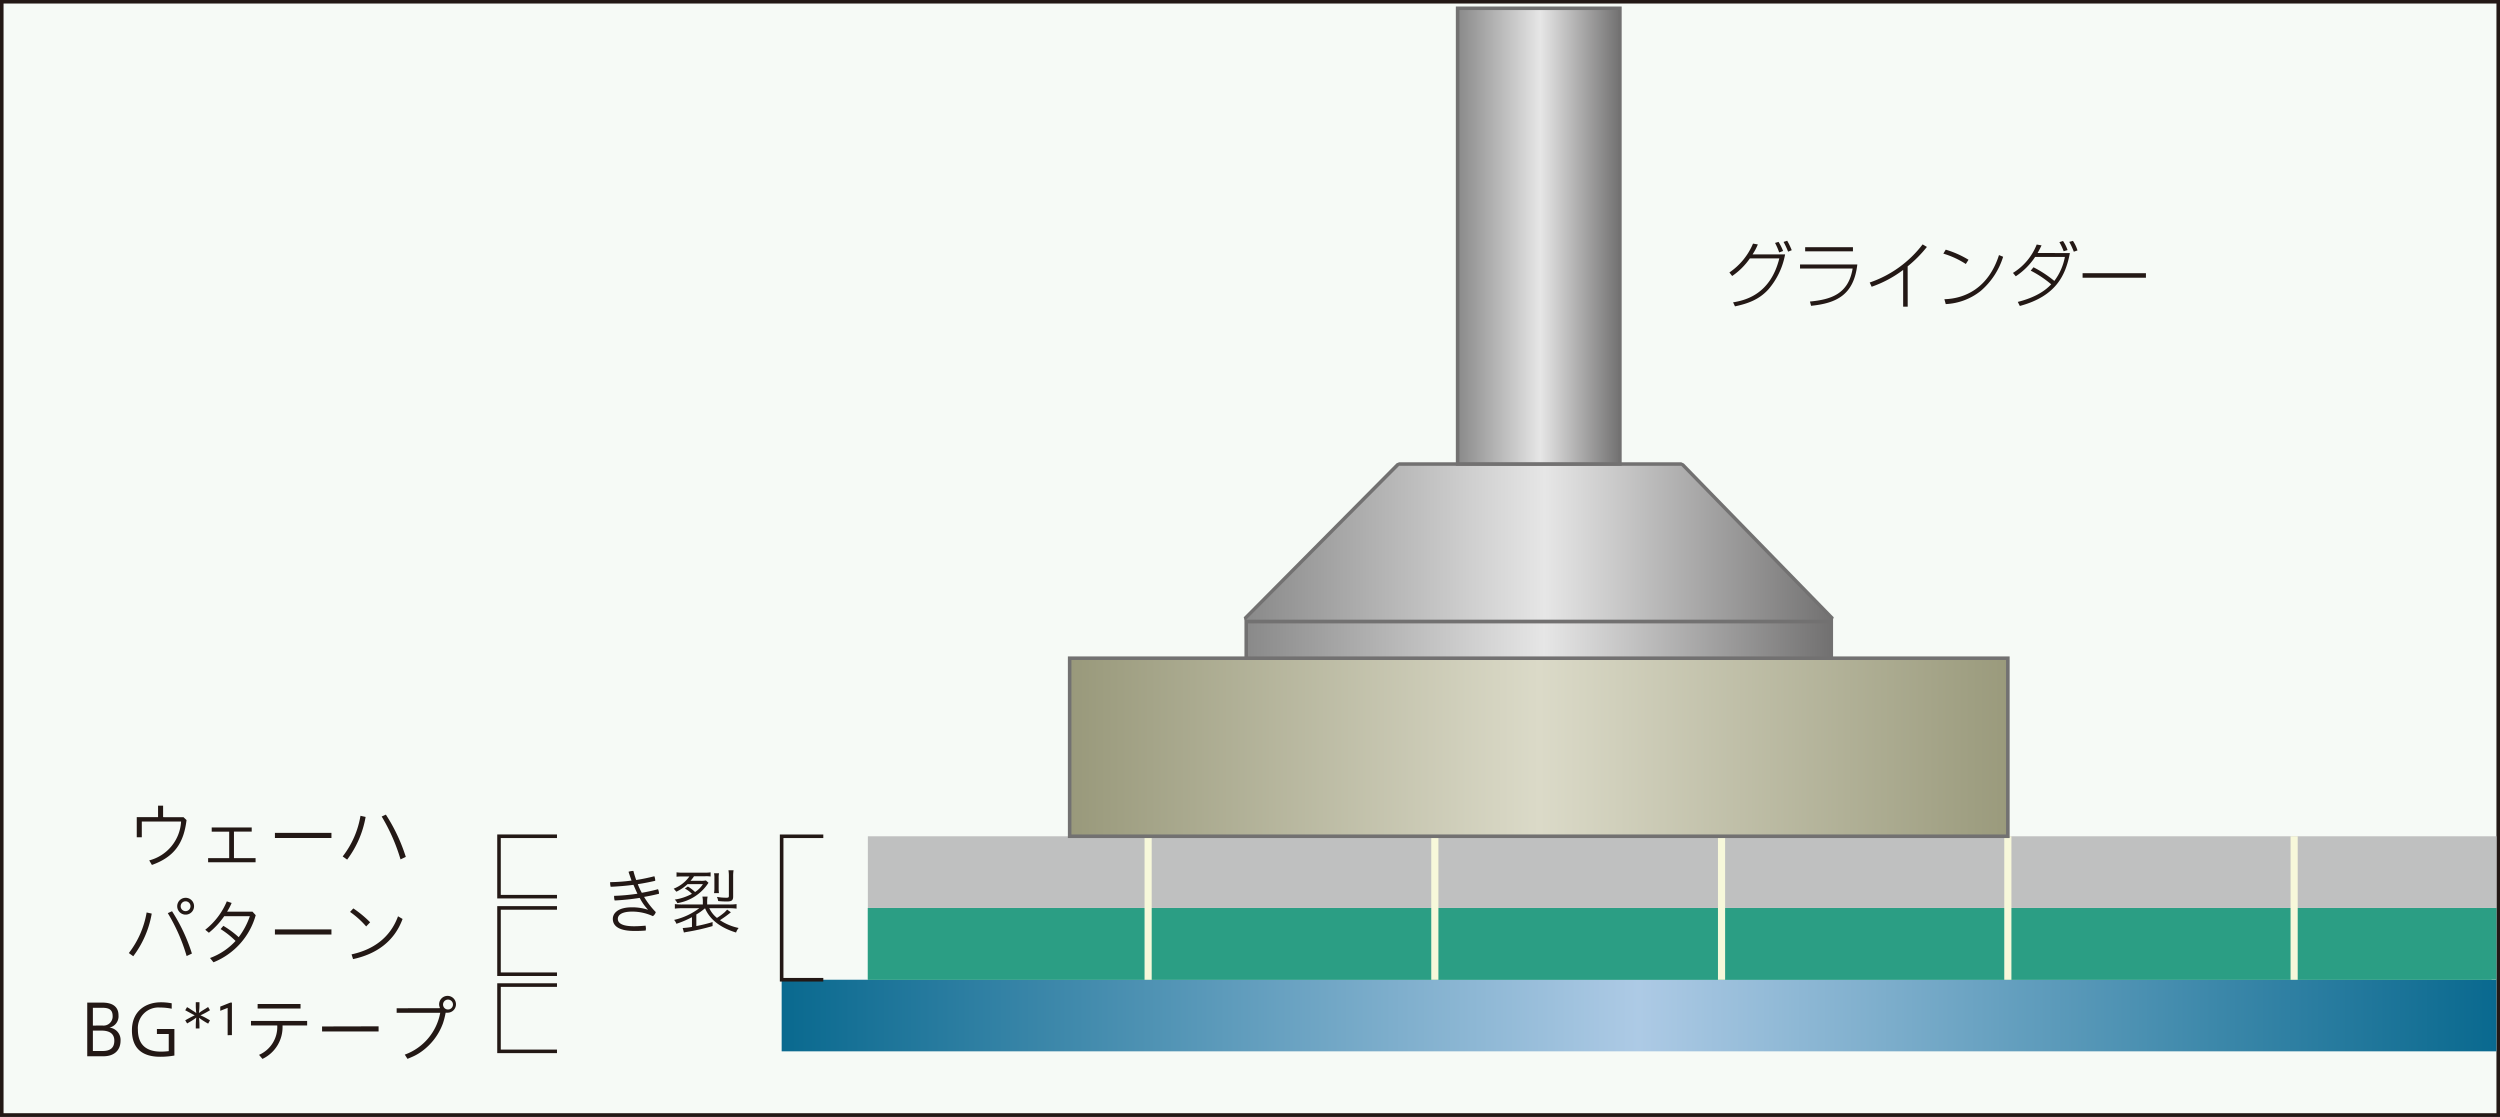 <svg xmlns="http://www.w3.org/2000/svg" xmlns:xlink="http://www.w3.org/1999/xlink" viewBox="0 0 549.34 245.4"><rect x="0" y="0" width="549.34" height="245.4" fill="#333333" stroke="none"/><defs><clipPath id="a" transform="translate(-24.27 -118.35)"><rect x="196.02" y="333.63" width="376.8" height="15.74" style="fill:none"/></clipPath><linearGradient id="b" x1="-0.79" y1="0.24" x2="2.77" y2="0.24" gradientTransform="matrix(105.99, 0, 0, -105.99, 255.04, 248.52)" gradientUnits="userSpaceOnUse"><stop offset="0" stop-color="#09698f"/><stop offset="0.22" stop-color="#5093b4"/><stop offset="0.5" stop-color="#adcae5"/><stop offset="0.84" stop-color="#3b87a9"/><stop offset="1" stop-color="#09698f"/></linearGradient><clipPath id="c" transform="translate(-24.27 -118.35)"><rect x="259.31" y="262.98" width="206.15" height="39.12" style="fill:none"/></clipPath><linearGradient id="d" x1="-0.61" y1="1" x2="2.52" y2="1" gradientTransform="matrix(65.8, 0, 0, -65.8, 275.39, 229.7)" gradientUnits="userSpaceOnUse"><stop offset="0" stop-color="#99997b"/><stop offset="0.5" stop-color="#dbdac8"/><stop offset="1" stop-color="#9a9a7c"/></linearGradient><clipPath id="e" transform="translate(-24.27 -118.35)"><rect x="298.11" y="254.51" width="128.55" height="8.47" style="fill:none"/></clipPath><linearGradient id="f" x1="-0.34" y1="1.99" x2="2.79" y2="1.99" gradientTransform="matrix(41.03, 0, 0, -41.03, 287.78, 222.11)" gradientUnits="userSpaceOnUse"><stop offset="0" stop-color="#898989"/><stop offset="0.51" stop-color="#e6e6e6"/><stop offset="1" stop-color="#727171"/></linearGradient><clipPath id="g" transform="translate(-24.27 -118.35)"><polyline points="298.11 254.9 297.83 254.24 331.42 220.43 393.72 220.32 426.94 254.24 426.66 254.9 298.11 254.9" style="fill:none"/></clipPath><linearGradient id="h" x1="-0.34" y1="2.33" x2="2.79" y2="2.33" gradientTransform="matrix(41.21, 0, 0, -41.21, 287.69, 215.36)" xlink:href="#f"/><clipPath id="i" transform="translate(-24.27 -118.35)"><rect x="344.56" y="120.17" width="35.65" height="100.13" style="fill:none"/></clipPath><linearGradient id="j" x1="1.55" y1="12.48" x2="4.69" y2="12.48" gradientTransform="matrix(11.38, 0, 0, -11.38, 302.6, 193.85)" xlink:href="#f"/></defs><title>名称未設定-2</title><rect x="0.39" y="0.39" width="548.56" height="244.61" style="fill:#f6faf6"/><polyline points="548.95 245 548.95 244.61 0.78 244.61 0.78 0.78 548.56 0.78 548.56 245 548.95 245 548.95 244.61 548.95 245 549.34 245 549.34 0 0 0 0 245.4 549.34 245.4 549.34 245 548.95 245" style="fill:#231815"/><path d="M481.89,178.38v1h13.92v-1Zm-1.12-5a7.86,7.86,0,0,0-1-2.1l-.81.22a15.11,15.11,0,0,1,1,2.16Zm-2.18-.08a8.48,8.48,0,0,0-1-2l-.8.26a11.67,11.67,0,0,1,.94,2Zm-8.1,4.52a23.45,23.45,0,0,1,4.5,3c-1.38,1.5-3.63,2.93-7.34,3.87l.45.89c8-2.16,10.07-6.77,11-11.63H472c.4-.71.64-1.18.87-1.68l-1.06-.19a12.84,12.84,0,0,1-5.22,6.24l.62.74a15.09,15.09,0,0,0,4.25-4.25H478a12.61,12.61,0,0,1-2.32,5.27,25,25,0,0,0-4.58-3Zm-18.67,7.35a13.35,13.35,0,0,0,7.66-2.87,16.19,16.19,0,0,0,4.95-7.53l-.91-.37c-2.3,7.16-7.35,9.56-12,9.7Zm5-9.74a21,21,0,0,0-5-2.22l-.53.87a19.13,19.13,0,0,1,4.94,2.28Zm-13.37,1.45a27.64,27.64,0,0,0,4.23-4.27l-.94-.56a24.62,24.62,0,0,1-11.63,8.38l.43.93a25.08,25.08,0,0,0,6.92-3.7v8.07h1Zm-23.65-.41v.88h11.56c-.93,5.7-4.88,6.82-9.38,7.26l.25.94c5.43-.57,9.38-2.26,10.16-9.08Zm1.13-3.8v.9h10.5v-.9Zm-2.95.66a15.08,15.08,0,0,0-1-2.08l-.8.26a18,18,0,0,1,1,2.14Zm-1.9.17a11.81,11.81,0,0,0-1-2l-.77.23a14.54,14.54,0,0,1,.91,2.09ZM404.89,179a15,15,0,0,0,3.89-3.87h6.47c-2,8.06-7.68,9.23-10.16,9.66l.42.88c2.87-.62,5.29-1.49,7.33-3.72a16.21,16.21,0,0,0,3.68-7.7h-7.15a12.34,12.34,0,0,0,1.16-2.19l-1.06-.18a14.4,14.4,0,0,1-5.19,6.34Z" transform="translate(-24.27 -118.35)" style="fill:#231815"/><path d="M122.61,338a1.09,1.09,0,1,1,0,2.17,1.09,1.09,0,0,1,0-2.17Zm-11.18,1.9v1H121a12.08,12.08,0,0,1-7.79,9.19l.6.93c.5-.21,1-.41,1.47-.64a10.87,10.87,0,0,0,1.66-1,13.16,13.16,0,0,0,4.66-6.17,15.91,15.91,0,0,0,.59-2.33l.43,0a1.85,1.85,0,1,0-1.65-1Zm-16.39,4V345h12.42v-1.13Zm-14.16-3.94h9.43v-1H80.88Zm-1.46,3.72h5.77a6.68,6.68,0,0,1-4,6.46l.75.89a7.72,7.72,0,0,0,4.41-7.35h5.41v-1H79.42Zm-4.19,2.12v-7.14h-.36l-2.2.88v.92l1.62-.64v6Zm-4.82-3.25-.52-.3a13.07,13.07,0,0,0-1.58-.8,15.05,15.05,0,0,0,1.58-.81l.52-.3-.41-.71-.5.32c-.5.31-1.16.7-1.52,1a13.28,13.28,0,0,0,.12-1.79v-.59h-.81v.59a13.3,13.3,0,0,0,.11,1.79c-.33-.25-1-.64-1.51-1l-.52-.3-.4.69.53.28c.5.27,1.21.67,1.57.83-.4.17-.94.46-1.57.8l-.53.3.42.69.48-.28a12.84,12.84,0,0,0,1.53-1,14,14,0,0,0-.11,1.8v.58h.81v-.58A15.66,15.66,0,0,0,68,342a16.64,16.64,0,0,0,1.51,1l.5.28Zm-7.82,1.91H58.75v1.1h2.6v3.76a14.36,14.36,0,0,1-1.69.11c-2.93,0-5.09-1.22-5.09-4.86a4.52,4.52,0,0,1,4.82-4.83A13.27,13.27,0,0,1,62,340v-1.19a12.67,12.67,0,0,0-2.37-.22c-3.34,0-6.37,1.92-6.37,6.16s2.58,5.81,6.2,5.81a17.37,17.37,0,0,0,3.13-.27Zm-17.91-.75V339.8H46.8c1.54,0,2.22.52,2.22,1.8a2,2,0,0,1-2.28,2.09Zm0,5.58v-4.48h1.9c1.72,0,2.81.66,2.81,2.21s-.85,2.27-2.58,2.27Zm-1.24-10.63v11.79H47c2.38,0,3.76-1.33,3.76-3.43a2.72,2.72,0,0,0-2.45-2.87,2.53,2.53,0,0,0,2-2.7c0-1.85-1.26-2.79-3.52-2.79Z" transform="translate(-24.27 -118.35)" style="fill:#231815"/><g style="clip-path:url(#a)"><rect x="171.76" y="215.28" width="376.8" height="15.74" style="fill:url(#b)"/></g><rect x="190.7" y="199.51" width="356.8" height="15.76" style="fill:#2b9e84"/><rect x="190.7" y="199.51" width="357.86" height="15.75" style="fill:#2b9e84"/><rect x="190.7" y="183.76" width="357.86" height="15.75" style="fill:#bfc0c0"/><polyline points="180.91 214.89 172.15 214.89 172.15 184.15 180.91 184.15 180.91 183.37 171.36 183.37 171.36 215.68 180.91 215.68 180.91 214.89" style="fill:#231815"/><path d="M185.37,310.92a8.21,8.21,0,0,1,.09-1.34h-1.12a8.12,8.12,0,0,1,.09,1.34v4.26c0,.35-.09.43-.49.43a12.12,12.12,0,0,1-2.14-.18,3.13,3.13,0,0,1,.28.91,17.8,17.8,0,0,0,1.9.1c1.06,0,1.39-.25,1.39-1.1Zm-3.12,3.68a7.85,7.85,0,0,1-.06-1.1v-2.16a4.5,4.5,0,0,1,.08-1.1h-1.1a5.25,5.25,0,0,1,.08,1.1v2.16a6.47,6.47,0,0,1-.08,1.1Zm-7.49-1a6.22,6.22,0,0,1,1.55,1.16,11.46,11.46,0,0,1-3.77,1.26,2.76,2.76,0,0,1,.57.78,10,10,0,0,0,6.84-4.47l-.57-.52a4.25,4.25,0,0,1-1.24.08H176a6.56,6.56,0,0,0,.77-1h2.51a6.51,6.51,0,0,1,1.14.06v-.92a8,8,0,0,1-1.16.08h-5.09a8.88,8.88,0,0,1-1.24-.08V311a9.55,9.55,0,0,1,1.2-.06h1.63a7.68,7.68,0,0,1-3.45,2.68l.58.67a9.65,9.65,0,0,0,2.47-1.67h3.37a5.81,5.81,0,0,1-1.73,1.74,8.41,8.41,0,0,0-1.58-1.21Zm4.45,4.36c1,2.4,3.34,4.25,6.8,5.3a3,3,0,0,1,.57-1,11.81,11.81,0,0,1-4.11-1.71,26.19,26.19,0,0,0,2.4-1.74l-.82-.58c-.33.35-.53.57-.61.63l-.33.27a11.65,11.65,0,0,1-1.3.92,6.11,6.11,0,0,1-1.68-2.13h4.35a11.29,11.29,0,0,1,1.64.09v-1a10.56,10.56,0,0,1-1.64.09h-4.82v-.5a5,5,0,0,1,.1-1.23h-1.15a5.08,5.08,0,0,1,.1,1.23v.5h-4.49a11.22,11.22,0,0,1-1.66-.09v1a11.54,11.54,0,0,1,1.65-.09h3.71a14.62,14.62,0,0,1-5.53,2.57,2.44,2.44,0,0,1,.51.85,21.06,21.06,0,0,0,3.42-1.46v2.15a17.41,17.41,0,0,1-1.91.23h-.13l.27,1,.33-.08.52-.09a46.48,46.48,0,0,0,5.45-1.25v-.88a34.56,34.56,0,0,1-3.57.88v-2.55A12,12,0,0,0,179.1,318Zm-12.61.28a11.2,11.2,0,0,0-3.48-.52c-3.06,0-4.19,1.31-4.19,2.53,0,1.79,1.71,2.66,4.72,2.66a24.54,24.54,0,0,0,2.51-.09l.05-.49-.08-.58c-.91.08-1.74.13-2.56.13-2.58,0-3.54-.67-3.54-1.63,0-.75.71-1.59,3.18-1.59a10.91,10.91,0,0,1,4.52,1,1.63,1.63,0,0,0,.64-.89,17.46,17.46,0,0,1-2.57-3.34c1.08-.19,2.18-.42,3.28-.69a2.55,2.55,0,0,0-.22-1c-1.16.32-2.35.57-3.56.79a12.63,12.63,0,0,1-.88-1.9c1.27-.19,2.54-.44,3.83-.74a2.94,2.94,0,0,0-.19-1,40.61,40.61,0,0,1-4,.83c-.23-.66-.44-1.32-.61-2a3.38,3.38,0,0,0-1.07.19c.21.65.43,1.29.66,1.93a38.66,38.66,0,0,1-4.7.35v.12a3,3,0,0,0,.12.9c1.76-.08,3.39-.22,5-.43.3.66.56,1.3.88,1.95a42.88,42.88,0,0,1-5.13.47v.19a3.08,3.08,0,0,0,.12.83,52.61,52.61,0,0,0,5.51-.57,11.2,11.2,0,0,0,1.83,2.6Z" transform="translate(-24.27 -118.35)" style="fill:#231815"/><path d="M108.14,297.77a40.51,40.51,0,0,1,4.14,9.42l1.16-.55a38.2,38.2,0,0,0-4.38-9.29Zm-7.59,9.47a21.84,21.84,0,0,0,4.06-9.38l-1.13-.25a19.87,19.87,0,0,1-3.91,8.93Zm-15.87-5.88v1.13H97.1v-1.13ZM70,306.91v.91H80.43v-.91H75.68v-5.82h3.9v-.92H70.79v.92h3.84v5.82Zm-9.89-9v-2.52H59v2.52H54.32v4.41h1.11v-3.45h8.63a9.36,9.36,0,0,1-7,8.54l.59,1c4.89-1.74,7-4.77,7.61-9.86l-.66-.63Z" transform="translate(-24.27 -118.35)" style="fill:#231815"/><path d="M101.85,329.1c5.09-1.09,9.06-3.86,10.88-8.82l-1-.59c-1.74,4.77-5.52,7.35-10.21,8.37Zm-.66-10.37a19.5,19.5,0,0,1,3.54,3.19l.87-.91a23.92,23.92,0,0,0-3.69-3.05Zm-16.51,3.84v1.13H97.1v-1.13Zm-13.5,7.23a15.69,15.69,0,0,0,9.28-10.35l-.72-.78H74.17a12.5,12.5,0,0,0,1-1.91l-1.06-.35a15.55,15.55,0,0,1-4.74,6.24l.8.66a17.33,17.33,0,0,0,3.37-3.64h5.63a16.44,16.44,0,0,1-2.45,4.61,20.82,20.82,0,0,0-3.37-2.49l-.61.71a18.52,18.52,0,0,1,3.29,2.61,14.29,14.29,0,0,1-5.61,3.75Zm-6.13-13.4a1.08,1.08,0,1,1,0,2.16,1.08,1.08,0,0,1,0-2.16Zm0-.77a1.85,1.85,0,1,0,1.86,1.85A1.84,1.84,0,0,0,65.05,315.63ZM61.14,319a39.57,39.57,0,0,1,4.14,9.43l1.16-.55a38.22,38.22,0,0,0-4.37-9.3Zm-7.59,9.47a21.61,21.61,0,0,0,4.06-9.37l-1.12-.25a20,20,0,0,1-3.91,8.92Z" transform="translate(-24.27 -118.35)" style="fill:#231815"/><polyline points="122.39 196.64 110.04 196.64 110.04 184.15 122.39 184.15 122.39 183.36 109.26 183.36 109.26 197.42 122.39 197.42 122.39 196.64" style="fill:#231815"/><polyline points="122.39 230.63 110.04 230.63 110.04 216.85 122.39 216.85 122.39 216.06 109.26 216.06 109.26 231.41 122.39 231.41 122.39 230.63" style="fill:#231815"/><polyline points="122.39 213.68 110.04 213.68 110.04 199.9 122.39 199.9 122.39 199.11 109.26 199.11 109.26 214.46 122.39 214.46 122.39 213.68" style="fill:#231815"/><rect x="251.5" y="183.76" width="1.57" height="31.53" style="fill:#f7f8da"/><rect x="314.5" y="183.76" width="1.57" height="31.53" style="fill:#f7f8da"/><rect x="377.5" y="183.76" width="1.57" height="31.53" style="fill:#f7f8da"/><rect x="440.41" y="183.76" width="1.57" height="31.53" style="fill:#f7f8da"/><rect x="503.32" y="183.76" width="1.57" height="31.53" style="fill:#f7f8da"/><g style="clip-path:url(#c)"><rect x="235.04" y="144.63" width="206.15" height="39.12" style="fill:url(#d)"/></g><polyline points="441.19 183.75 441.19 183.36 235.43 183.36 235.43 145.02 440.8 145.02 440.8 183.75 441.19 183.75 441.19 183.36 441.19 183.75 441.59 183.75 441.59 144.24 234.65 144.24 234.65 184.15 441.59 184.15 441.59 183.75 441.19 183.75" style="fill:#727171"/><g style="clip-path:url(#e)"><rect x="273.84" y="136.16" width="128.55" height="8.47" style="fill:url(#f)"/></g><polyline points="402.39 144.63 402.39 144.24 274.23 144.24 274.23 136.55 402 136.55 402 144.63 402.39 144.63 402.39 144.24 402.39 144.63 402.79 144.63 402.79 135.77 273.45 135.77 273.45 145.02 402.79 145.02 402.79 144.63 402.39 144.63" style="fill:#727171"/><g style="clip-path:url(#g)"><rect x="273.57" y="101.97" width="129.11" height="34.58" style="fill:url(#h)"/></g><path d="M393.72,220.71l32.94,33.8H298.11l33.59-33.8h62m0-.78h-62l-.56.23L297.55,254l.56,1.33H426.66l.56-1.33-32.94-33.8Z" transform="translate(-24.27 -118.35)" style="fill:#727171"/><g style="clip-path:url(#i)"><rect x="320.29" y="1.82" width="35.65" height="100.13" style="fill:url(#j)"/></g><polyline points="355.94 101.95 355.94 101.56 320.68 101.56 320.68 2.21 355.55 2.21 355.55 101.95 355.94 101.95 355.94 101.56 355.94 101.95 356.34 101.95 356.34 1.43 319.9 1.43 319.9 102.34 356.34 102.34 356.34 101.95 355.94 101.95" style="fill:#727171"/></svg>